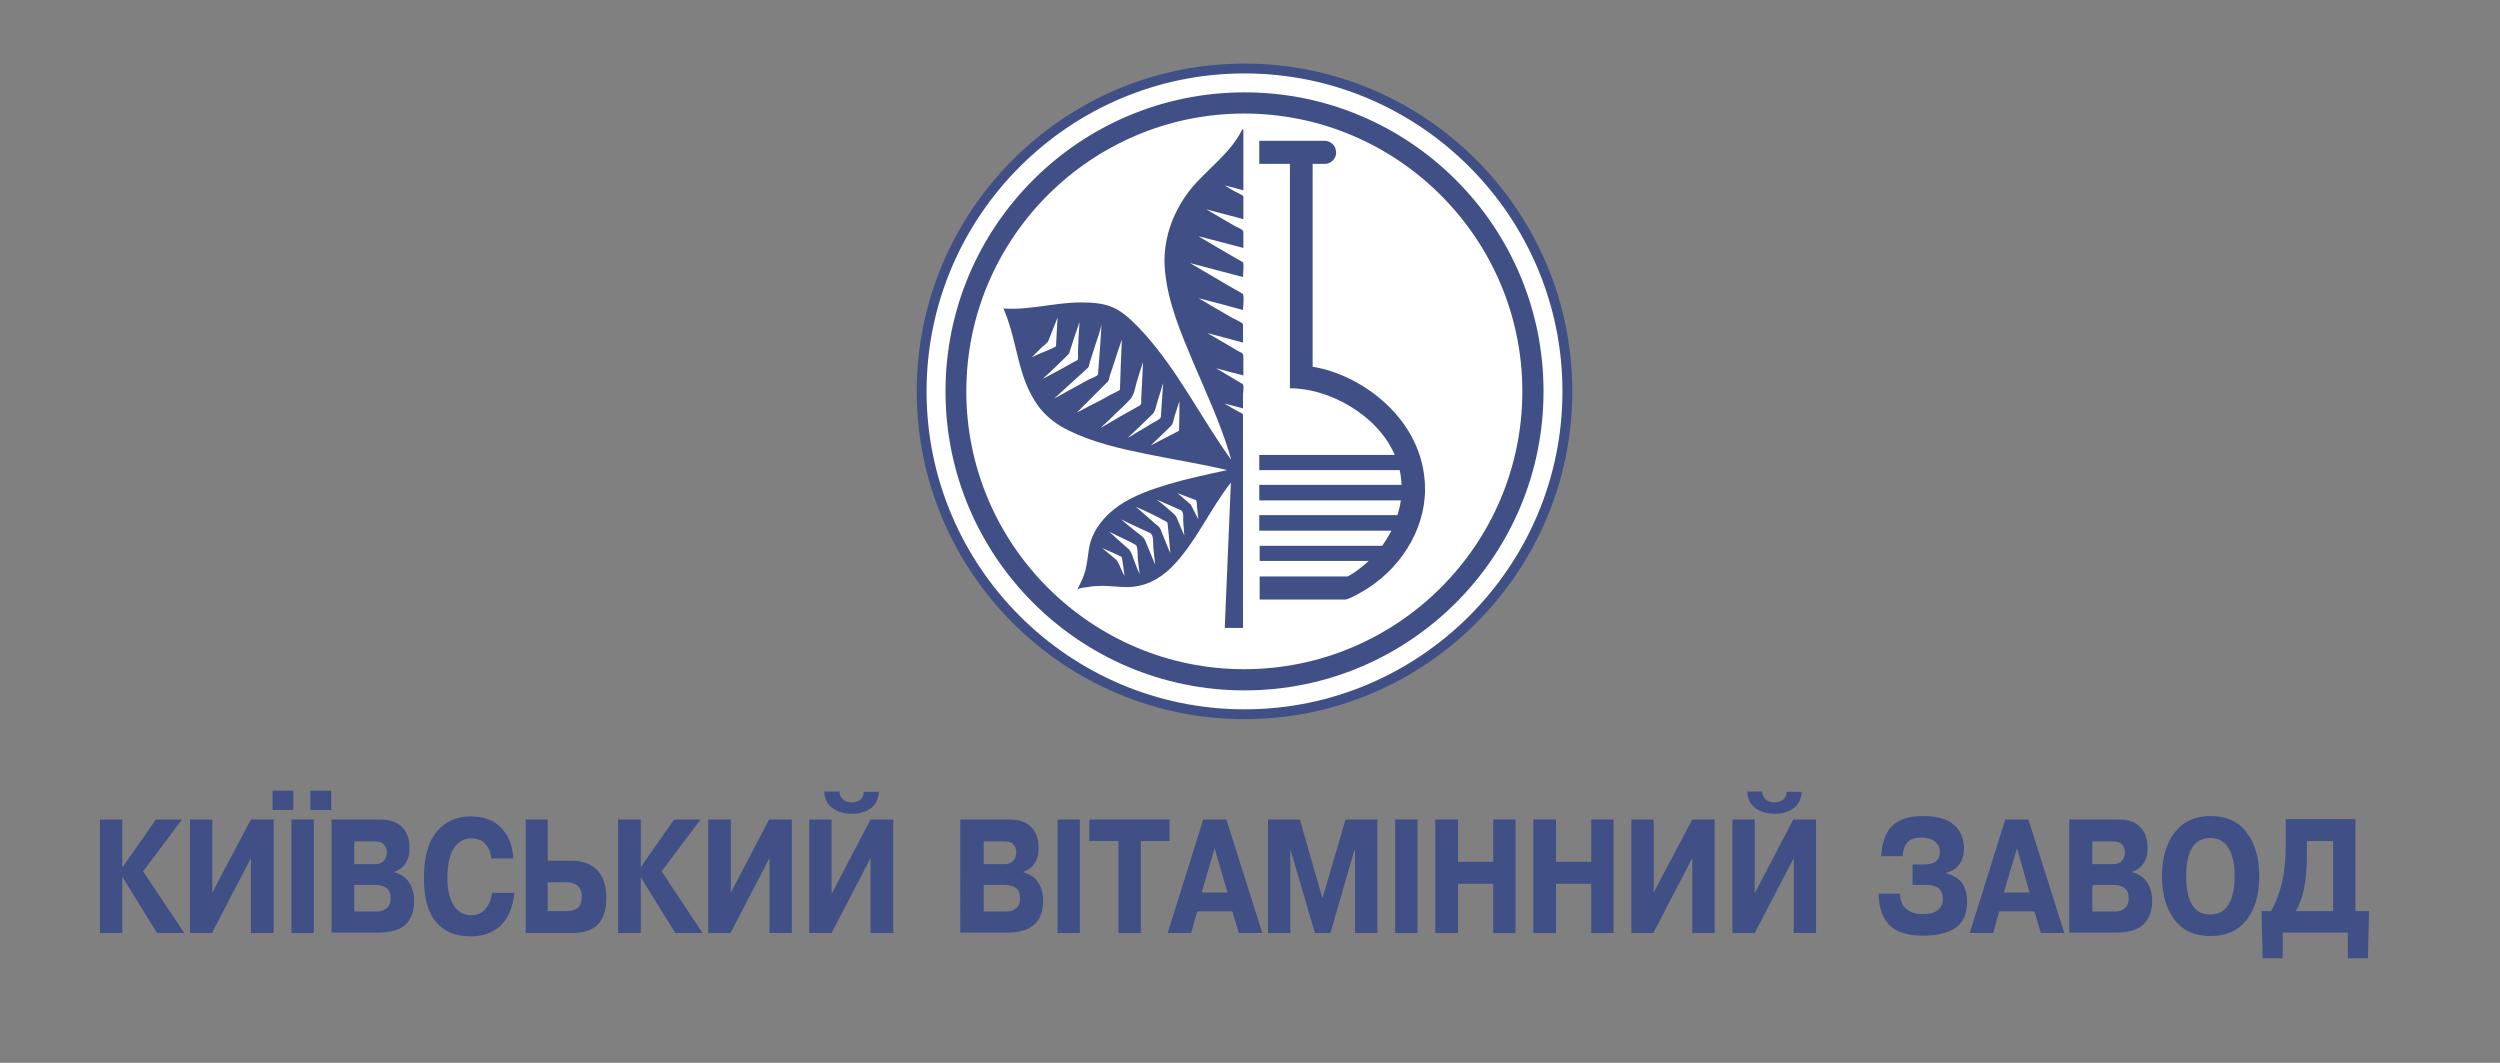 <?xml version="1.0" encoding="UTF-8"?> <svg xmlns="http://www.w3.org/2000/svg" xmlns:xlink="http://www.w3.org/1999/xlink" version="1.1" id="Слой_1" x="0px" y="0px" viewBox="0 0 660.5 280.8" style="enable-background:new 0 0 660.5 280.8;" xml:space="preserve"><rect x="0" y="0" width="660.5" height="280.8" fill="#808080" stroke="none"/> <style type="text/css"> .st0{fill-rule:evenodd;clip-rule:evenodd;fill:#FFFFFF;} .st1{fill:#405087;} .st2{fill-rule:evenodd;clip-rule:evenodd;fill:#405087;} .st3{fill:none;} </style> <path class="st0" d="M414.1,103.4c0,47.1-38.2,85.3-85.3,85.3s-85.3-38.2-85.3-85.3c0-47.1,38.2-85.3,85.3-85.3 S414.1,56.3,414.1,103.4"></path> <path class="st1" d="M328.8,19.4c-46.3,0-84,37.7-84,84c0,46.3,37.7,84,84,84c46.3,0,84-37.7,84-84 C412.8,57.1,375.1,19.4,328.8,19.4 M328.8,190c-47.8,0-86.6-38.9-86.6-86.6c0-47.8,38.9-86.6,86.6-86.6c47.8,0,86.6,38.9,86.6,86.6 C415.4,151.1,376.6,190,328.8,190"></path> <path class="st2" d="M255.3,103.4c0-40.5,33-73.4,73.4-73.4c40.5,0,73.5,33,73.5,73.4c0,40.5-33,73.4-73.5,73.4 C288.3,176.8,255.3,143.9,255.3,103.4 M249.8,103.4c0,43.6,35.4,79,79,79c43.6,0,79-35.4,79-79c0-43.6-35.4-79-79-79 C285.2,24.4,249.8,59.8,249.8,103.4"></path> <path class="st2" d="M346.8,96.9V43.3h3.3c1.3,0,2.9-1.2,2.9-2.9c0-2.2-1.7-3.2-3-3.2h-17.3v6.1h8.1v59.3c9.9-0.1,23,6.7,27.7,17.6 h-35.8v4h37.1c0.3,1.3,0.4,2.6,0.5,3.9h-37.6v4.1h37.4c-0.2,1.4-0.5,2.7-0.9,3.9h-36.5v4.1h34.9c-0.7,1.4-1.6,2.8-2.4,4h-32.4v4 h28.8c-2.9,2.7-5.4,4.1-5.6,4.1h-23.2v6.1h22.6c0.7,0,3-1.2,4-1.8c10.3-5.7,17.1-16.4,17.1-27.4C376.4,110.5,359.2,98.8,346.8,96.9"></path> <path class="st2" d="M314.6,133.3c-1.2-1-2.3-2-3.5-3c1.6,0.6,3.2,1.2,4.8,1.8c0.4,0.1,0.3,1.9,0.4,2.3c0.1,0.9,0.2,1.8,0.3,2.8 C315.9,135.9,315.3,134.6,314.6,133.3 M312,139.4c-0.4-0.9-0.7-1.7-1.1-2.6c-0.3-0.7-0.8-1-1.3-1.5c-1.3-1.1-2.6-2.3-4-3.3 c2.2,0.9,4.3,1.9,6.4,2.8c0.8,0.4,0.6,2.1,0.6,2.9c0.1,1.3,0.2,2.5,0.3,3.8C312.6,140.8,312.3,140.1,312,139.4 M307.9,143 c-0.4-1-0.9-2.1-1.3-3.2c-0.3-0.7-1-1.1-1.6-1.6c-1.6-1.4-3.2-2.9-4.9-4.3c2.6,1.1,5.3,2.4,7.8,3.8c0.6,0.3,0.5,0.3,0.6,0.9 c0.1,1,0.2,1.9,0.3,2.9c0.1,1.5,0.3,3.1,0.4,4.6C308.7,145.1,308.3,144,307.9,143 M302.6,142.9c-0.4-1.1-1.8-1.9-2.8-2.7 c-1.2-1-2.5-2-3.6-3c2.5,1.3,5.1,2.4,7.6,3.6c1.1,0.5,0.8,2.7,0.9,3.8c0.2,1.6,0.3,3.1,0.5,4.6C304.4,147.2,303.5,145.1,302.6,142.9 M300.6,150.6c-0.3-0.9-0.7-1.7-1-2.6c-0.4-1-0.6-2.2-1.5-3c-1.7-1.5-3.4-3-5-4.5c2.3,1.2,4.8,2.2,7,3.5c0.5,0.3,0.5,2.9,0.5,3.6 c0.2,1.4,0.3,2.8,0.5,4.2C301,151.4,300.8,151,300.6,150.6 M296.4,150.8c-0.5-1-0.8-2.3-1.7-3.1c-1.2-1-2.3-1.9-3.5-2.9 c1.7,0.7,3.4,1.5,5.1,2.3c0.2,0.1,0.3,1.9,0.4,2.1c0.1,1,0.3,1.9,0.4,2.9C296.8,151.7,296.6,151.2,296.4,150.8 M311.5,113.8 c-2.5,1.3-5,2.6-7.5,3.9c1.8-1.7,3.6-3.4,5.3-5.1c0.7-0.6,0.8-2,1.1-2.9c0.4-1.2,0.8-2.4,1.2-3.7 C311.6,108.7,311.6,111.3,311.5,113.8 M300.6,114.1c-0.9,0.6-1.8,1.1-2.7,1.6c2.2-2,4.3-4.1,6.5-6.2c0.9-0.8,1-2.3,1.4-3.4 c0.5-1.6,1-3.3,1.5-4.9c-0.2,3-0.4,5.9-0.6,8.9c0,0.7-2,1.5-2.6,1.9C303,112.7,301.8,113.4,300.6,114.1 M290.9,113 c0,0,0.6-0.7,0.9-0.9c1-0.9,1.9-1.8,2.9-2.8c1.3-1.2,2.6-2.4,3.8-3.7c1.1-1.1,1.4-3.1,1.8-4.6c0.5-1.8,1.1-3.5,1.7-5.3 c-0.1,2-0.2,4-0.3,6c-0.1,1.3-0.1,2.5-0.2,3.8c0,0.7,0.2,1.3-0.5,1.7C297.7,109,294.3,111,290.9,113 M284.9,108.8 c-0.1,0-0.2,0.1-0.3,0.1c2.7-2.7,5.4-5.4,8.1-8.1c0.3-0.3,0.4-1.2,0.5-1.5c0.4-1.3,0.9-2.6,1.3-3.9c0.6-1.9,1.2-3.8,1.9-5.7 c-0.2,4.4-0.4,8.8-0.5,13.2c0,0.3-2.2,1.2-2.5,1.4c-0.9,0.5-1.8,1-2.7,1.5C288.7,106.8,286.8,107.8,284.9,108.8 M278.9,105.1 c-0.2,0.1-0.4,0.2-0.5,0.3c3-2.7,6-5.5,9-8.2c0.4-0.3,0.4-1.3,0.6-1.7c0.4-1.4,0.9-2.7,1.3-4.1c0.6-1.8,1.3-3.7,1.7-5.6 c-0.2,4.4-0.6,8.7-0.9,13.1c0,0.4-2.1,1.2-2.5,1.4c-1,0.5-2,1.1-2.9,1.6C282.7,103,280.8,104,278.9,105.1 M275.5,100.1 c2.3-2.1,4.6-4.3,6.8-6.5c0.3-0.3,0.3-0.9,0.5-1.3c0.3-1,0.7-2,1-3.1c0.5-1.4,0.9-2.7,1.4-4.1c-0.1,1.7-0.2,3.4-0.3,5.1 c0,0.9-0.1,1.8-0.1,2.7c0,0.3,0.1,2.1-0.1,2.2C281.6,96.8,278.6,98.5,275.5,100.1 M272.6,94.4c0.8-0.8,1.7-1.7,2.5-2.5 c0.5-0.5,1.7-1.3,1.9-1.9c0.8-2,1.6-4.1,2.4-6.1c-0.1,2.5-0.3,5-0.4,7.5c0,0.3-2.6,1.3-3,1.5C274.9,93.3,273.8,93.8,272.6,94.4 M328.2,34.2c-3.2,6.5-9.4,10.5-13.8,16c-4.8,6.1-7.4,13.8-6.6,21.5c0.8,8.3,4.2,16.3,7.4,23.9c3.3,7.8,6.9,15.5,9.4,23.5 c0.2,0.8,0.5,1.6,0.7,2.4c-7.9-10.9-13.9-23.3-23-33.4c-2.1-2.3-4.4-4.7-7.1-6.3c-2.9-1.7-6.4-1.9-9.7-1.9c-6.8,0-13.5,2.1-20.4,1.6 c2.6,5.8,3.3,12.1,5.3,18c1,3,2.4,5.8,4.3,8.3c2.1,2.6,4.8,4.6,7.8,6c6.3,3.1,13.3,4.7,20.2,6.1c7.2,1.5,14.4,2.6,21.5,4.3 c-5.1,1.1-10.3,2.2-15.4,3.7c-4.6,1.4-9.3,3-13.2,5.7c-3.6,2.5-6.7,6.1-7.7,10.4c-0.4,1.8-0.5,3.7-0.9,5.6c-0.4,2.3-1.4,4.2-2.4,6.2 c0.5-0.5,2.1-0.6,2.8-0.7c1-0.2,2.1-0.3,3.2-0.3c2.3-0.1,4.6,0.3,6.9,0.3c4.7,0.1,8.8-2,12.1-5.3c6.4-6.5,10-15.2,15.6-22.3 c-0.5,12.6-1.1,25.2-1.6,37.9c0,0.1,0,0.3,0,0.5h4.7c0.2,0,0.1-0.7,0.1-0.9v-6.9v-24.7V114v-4.3c0-0.5-0.7-0.7-1.1-0.9 c-1.3-0.7-2.5-1.4-3.8-2.2c1.6,0.4,3.3,0.9,4.9,1.3v-3.7c0-0.6,0.4-2.5-0.2-2.8c-2.3-1.4-4.6-2.7-6.9-4.1c2.4,0.6,4.8,1.3,7.2,1.9 v-4.6c0-1.3-0.1-1.2-1.3-1.8c-2.7-1.6-5.4-3.2-8.2-4.8c3.1,0.8,6.3,1.7,9.4,2.5v-4.8c0-0.4-2.4-1.5-2.8-1.7c-3-1.7-6-3.5-8.9-5.2 c3.9,1,7.8,2,11.7,3.1c0-0.6,0.4-4-0.1-4.3c-1.4-0.8-2.8-1.6-4.2-2.4c-3.2-1.9-6.5-3.8-9.7-5.7c4.7,1.2,9.3,2.5,14,3.7 c0-0.5,0.3-3.6,0-3.9c-1.1-0.6-2.2-1.3-3.3-1.9c-2.9-1.7-5.7-3.3-8.5-5c4,1,7.9,2.1,11.9,3.1v-4.2c0-0.7-1.6-1.2-2.1-1.5 c-2.6-1.5-5.2-3-7.7-4.5c3.3,0.9,6.5,1.7,9.8,2.6v-6c0-0.3-2-1.2-2.2-1.3c-0.9-0.5-1.8-1-2.7-1.6c1.6,0.4,3.3,0.8,4.9,1.3V34.2"></path> <polygon class="st1" points="32.4,229.1 41.2,216.5 48.1,216.5 37.8,230.2 48.7,246.5 41.5,246.5 32.4,231.8 32.3,231.8 32.3,246.5 26.4,246.5 26.4,216.5 32.3,216.5 32.3,229.1 "></polygon> <polygon class="st1" points="56.1,235.8 66.3,216.5 72.3,216.5 72.3,246.5 66.3,246.5 66.3,226.7 56,246.5 50.2,246.5 50.2,216.5 56.1,216.5 "></polygon> <path class="st1" d="M82,208.9h5.5v5.1H82V208.9z M77,216.5h5.9v30H77V216.5z M72,208.9h5.5v5.1H72V208.9z"></path> <path class="st1" d="M93.6,233.8v7h6.3c0.9,0,1.6-0.3,2.3-0.9c0.7-0.6,1-1.4,1-2.6c0-1.2-0.3-2.1-1-2.6c-0.7-0.6-1.7-0.9-3.1-0.9 H93.6z M93.6,222.2v6.1h5.6c1,0,1.7-0.3,2.2-0.9c0.5-0.6,0.8-1.3,0.8-2.2c0-0.9-0.3-1.6-0.8-2.1c-0.5-0.6-1.3-0.8-2.4-0.8H93.6z M87.6,216.5h12.7c2.7,0,4.7,0.7,6,2.1c1.3,1.3,1.9,3.2,1.9,5.5c0,1.5-0.3,2.8-1,3.9c-0.7,1.1-1.7,1.9-3.2,2.4v0 c1.7,0.4,3.1,1.3,4,2.6c0.9,1.3,1.4,3,1.4,5c0,2.7-0.7,4.8-2.2,6.2c-1.5,1.5-4,2.2-7.5,2.2H87.6V216.5z"></path> <path class="st1" d="M130,235.9h5.9c-0.4,3.8-1.6,6.7-3.6,8.6c-2,1.9-4.7,2.9-7.9,2.9c-4.1,0-7.2-1.3-9.3-3.9 c-2.1-2.6-3.1-6.4-3.1-11.4c0-5.6,1.1-9.7,3.4-12.4c2.3-2.7,5.2-4,8.8-4c3.6,0,6.4,1,8.3,3.1c1.9,2.1,3,4.7,3.1,8h-5.8 c-0.2-1.8-0.8-3.1-1.7-4c-0.9-0.9-2.1-1.3-3.7-1.3c-1.9,0-3.3,0.9-4.5,2.6c-1.1,1.7-1.7,4.3-1.7,7.9c0,3,0.5,5.3,1.6,7.1 c1.1,1.8,2.7,2.7,4.7,2.7c1.6,0,2.8-0.5,3.7-1.6C129.2,239,129.8,237.6,130,235.9"></path> <path class="st1" d="M144.7,233.1v7.6h5.1c1.3,0,2.3-0.3,2.9-0.9c0.7-0.6,1-1.6,1-2.9c0-1.3-0.4-2.3-1.1-2.9c-0.7-0.6-1.7-0.9-3-0.9 H144.7z M144.7,216.5v10.9h6.3c3,0,5.3,0.9,6.9,2.6c1.5,1.7,2.3,4.1,2.3,7.2c0,3.2-0.8,5.6-2.3,7.1c-1.5,1.5-3.8,2.2-6.8,2.2h-12.2 v-30H144.7z"></path> <polygon class="st1" points="169.3,229.1 178.1,216.5 185.1,216.5 174.8,230.2 185.6,246.5 178.4,246.5 169.3,231.8 169.3,231.8 169.3,246.5 163.3,246.5 163.3,216.5 169.3,216.5 169.3,229.1 "></polygon> <polygon class="st1" points="193.1,235.8 203.2,216.5 209.2,216.5 209.2,246.5 203.3,246.5 203.3,226.7 193,246.5 187.1,246.5 187.1,216.5 193.1,216.5 "></polygon> <path class="st1" d="M217.8,209.1h4c0,0.9,0.3,1.6,0.9,2.1c0.6,0.5,1.3,0.8,2.3,0.8c0.9,0,1.7-0.3,2.3-0.7c0.6-0.5,0.9-1.2,0.9-2.1 h4c-0.1,2-0.9,3.5-2.2,4.4c-1.4,1-3,1.4-4.9,1.4c-2.1,0-3.8-0.5-5.1-1.5C218.5,212.5,217.8,211,217.8,209.1 M219.9,235.8l10.1-19.3 h6v30H230v-19.8l-10.3,19.8h-5.9v-30h5.9V235.8z"></path> <path class="st1" d="M259.9,233.8v7h6.3c0.9,0,1.6-0.3,2.3-0.9c0.7-0.6,1-1.4,1-2.6c0-1.2-0.3-2.1-1-2.6c-0.7-0.6-1.7-0.9-3.1-0.9 H259.9z M259.9,222.2v6.1h5.6c1,0,1.7-0.3,2.2-0.9c0.5-0.6,0.8-1.3,0.8-2.2c0-0.9-0.3-1.6-0.8-2.1c-0.5-0.6-1.3-0.8-2.4-0.8H259.9z M253.9,216.5h12.7c2.7,0,4.7,0.7,5.9,2.1c1.3,1.3,1.9,3.2,1.9,5.5c0,1.5-0.3,2.8-1,3.9c-0.7,1.1-1.7,1.9-3.2,2.4v0 c1.7,0.4,3.1,1.3,4,2.6c0.9,1.3,1.4,3,1.4,5c0,2.7-0.7,4.8-2.3,6.2c-1.5,1.5-4,2.2-7.5,2.2h-12.1V216.5z"></path> <rect x="279.4" y="216.5" class="st1" width="5.9" height="30"></rect> <polygon class="st1" points="295.5,222.2 287.8,222.2 287.8,216.5 309,216.5 309,222.2 301.4,222.2 301.4,246.5 295.5,246.5 "></polygon> <path class="st1" d="M317.5,235.8h6.8l-3.4-11.7L317.5,235.8z M317.9,216.5h6.1l9.5,30h-6.2l-1.7-5.7h-9.3l-1.6,5.7h-6.2 L317.9,216.5z"></path> <polygon class="st1" points="347.4,246.5 341,224.7 340.9,224.7 340.9,246.5 335,246.5 335,216.5 343.4,216.5 349.4,237.3 355.5,216.5 363.9,216.5 363.9,246.5 358,246.5 358,224.7 357.8,224.7 351.5,246.5 "></polygon> <rect x="368.6" y="216.5" class="st1" width="5.9" height="30"></rect> <polygon class="st1" points="385.2,233.5 385.2,246.5 379.2,246.5 379.2,216.5 385.2,216.5 385.2,227.7 394.5,227.7 394.5,216.5 400.4,216.5 400.4,246.5 394.5,246.5 394.5,233.5 "></polygon> <polygon class="st1" points="411.1,233.5 411.1,246.5 405.1,246.5 405.1,216.5 411.1,216.5 411.1,227.7 420.4,227.7 420.4,216.5 426.3,216.5 426.3,246.5 420.4,246.5 420.4,233.5 "></polygon> <polygon class="st1" points="436.9,235.8 447.1,216.5 453,216.5 453,246.5 447.1,246.5 447.1,226.7 436.8,246.5 431,246.5 431,216.5 436.9,216.5 "></polygon> <path class="st1" d="M461.6,209.1h4c0,0.9,0.3,1.6,0.9,2.1c0.6,0.5,1.3,0.8,2.3,0.8c0.9,0,1.7-0.3,2.3-0.7c0.6-0.5,0.9-1.2,0.9-2.1 h4c-0.1,2-0.9,3.5-2.2,4.4c-1.4,1-3,1.4-4.9,1.4c-2.1,0-3.8-0.5-5.1-1.5C462.4,212.5,461.7,211,461.6,209.1 M463.7,235.8l10.1-19.3 h6v30h-5.9v-19.8l-10.3,19.8h-5.9v-30h5.9V235.8z"></path> <path class="st1" d="M496.3,236.1h5.7c0,1.9,0.6,3.3,1.7,4.1c1.1,0.9,2.5,1.3,4.4,1.3c1.7,0,3-0.3,3.9-1.1c0.9-0.7,1.3-1.7,1.3-2.9 c0-1.2-0.4-2.2-1.1-2.8c-0.7-0.6-1.8-0.9-3.3-0.9h-3.6v-5.4h3c1.5,0,2.5-0.3,3.2-0.8c0.7-0.6,1-1.4,1-2.6c0-1.1-0.4-2-1.3-2.7 s-2.1-1-3.8-1c-1.5,0-2.6,0.4-3.4,1.2c-0.8,0.8-1.2,2-1.3,3.7H497c0.2-3.5,1.1-6.1,2.8-7.9c1.7-1.8,4.5-2.7,8.3-2.7 c3.5,0,6.2,0.7,8,2.2c1.8,1.5,2.7,3.6,2.8,6.2c0,1.7-0.4,3.2-1.2,4.3c-0.8,1.2-2,1.9-3.6,2.3v0.1c1.9,0.5,3.3,1.3,4.2,2.5 c0.9,1.2,1.4,2.9,1.4,5.1c0,3.1-1,5.4-3,6.8c-2,1.4-4.9,2.1-8.8,2.1c-4.1,0-7-1-8.8-2.9C497.4,242.5,496.4,239.8,496.3,236.1"></path> <path class="st1" d="M529.4,235.8h6.8l-3.3-11.7L529.4,235.8z M529.8,216.5h6.1l9.5,30h-6.2l-1.7-5.7h-9.3l-1.6,5.7h-6.2 L529.8,216.5z"></path> <path class="st1" d="M552.8,233.8v7h6.3c0.9,0,1.6-0.3,2.3-0.9c0.7-0.6,1-1.4,1-2.6c0-1.2-0.3-2.1-1-2.6c-0.7-0.6-1.7-0.9-3.1-0.9 H552.8z M552.8,222.2v6.1h5.6c1,0,1.7-0.3,2.2-0.9c0.5-0.6,0.8-1.3,0.8-2.2c0-0.9-0.3-1.6-0.8-2.1c-0.5-0.6-1.3-0.8-2.4-0.8H552.8z M546.9,216.5h12.7c2.7,0,4.7,0.7,5.9,2.1c1.3,1.3,1.9,3.2,1.9,5.5c0,1.5-0.3,2.8-1,3.9c-0.7,1.1-1.7,1.9-3.2,2.4v0 c1.7,0.4,3.1,1.3,4,2.6c0.9,1.3,1.4,3,1.4,5c0,2.7-0.8,4.8-2.3,6.2c-1.5,1.5-4,2.2-7.5,2.2h-12.1V216.5z"></path> <path class="st1" d="M584,241.6c2.2,0,3.8-0.9,4.8-2.7c1.1-1.8,1.6-4.3,1.6-7.4c0-3.2-0.5-5.6-1.6-7.4c-1.1-1.8-2.7-2.7-4.8-2.7 c-2.1,0-3.7,0.8-4.8,2.5c-1.1,1.7-1.6,4.2-1.6,7.6c0,3.3,0.5,5.9,1.6,7.6C580.2,240.8,581.8,241.6,584,241.6 M584,247.3 c-4.1,0-7.3-1.4-9.5-4.3c-2.2-2.9-3.3-6.7-3.3-11.5c0-4.7,1.1-8.6,3.3-11.5c2.2-2.9,5.4-4.4,9.5-4.4c4.2,0,7.4,1.4,9.6,4.4 c2.2,2.9,3.3,6.7,3.3,11.5c0,4.8-1.1,8.6-3.3,11.5C591.3,245.9,588.2,247.3,584,247.3"></path> <path class="st1" d="M616.3,222.2h-6.8l0,3.6c0,3.5-0.3,6.3-0.7,8.6c-0.4,2.3-1.2,4.4-2.2,6.3h9.8V222.2z M622.3,240.7h3.6 l-0.3,12.5h-5.3v-6.8h-17.2v6.8h-5.3l-0.3-12.5h2.5c1.3-2.2,2.2-4.7,2.9-7.5c0.6-2.8,1-6,1-9.8v-7h18.4V240.7z"></path> <rect class="st3" width="660.5" height="280.8"></rect> </svg> 